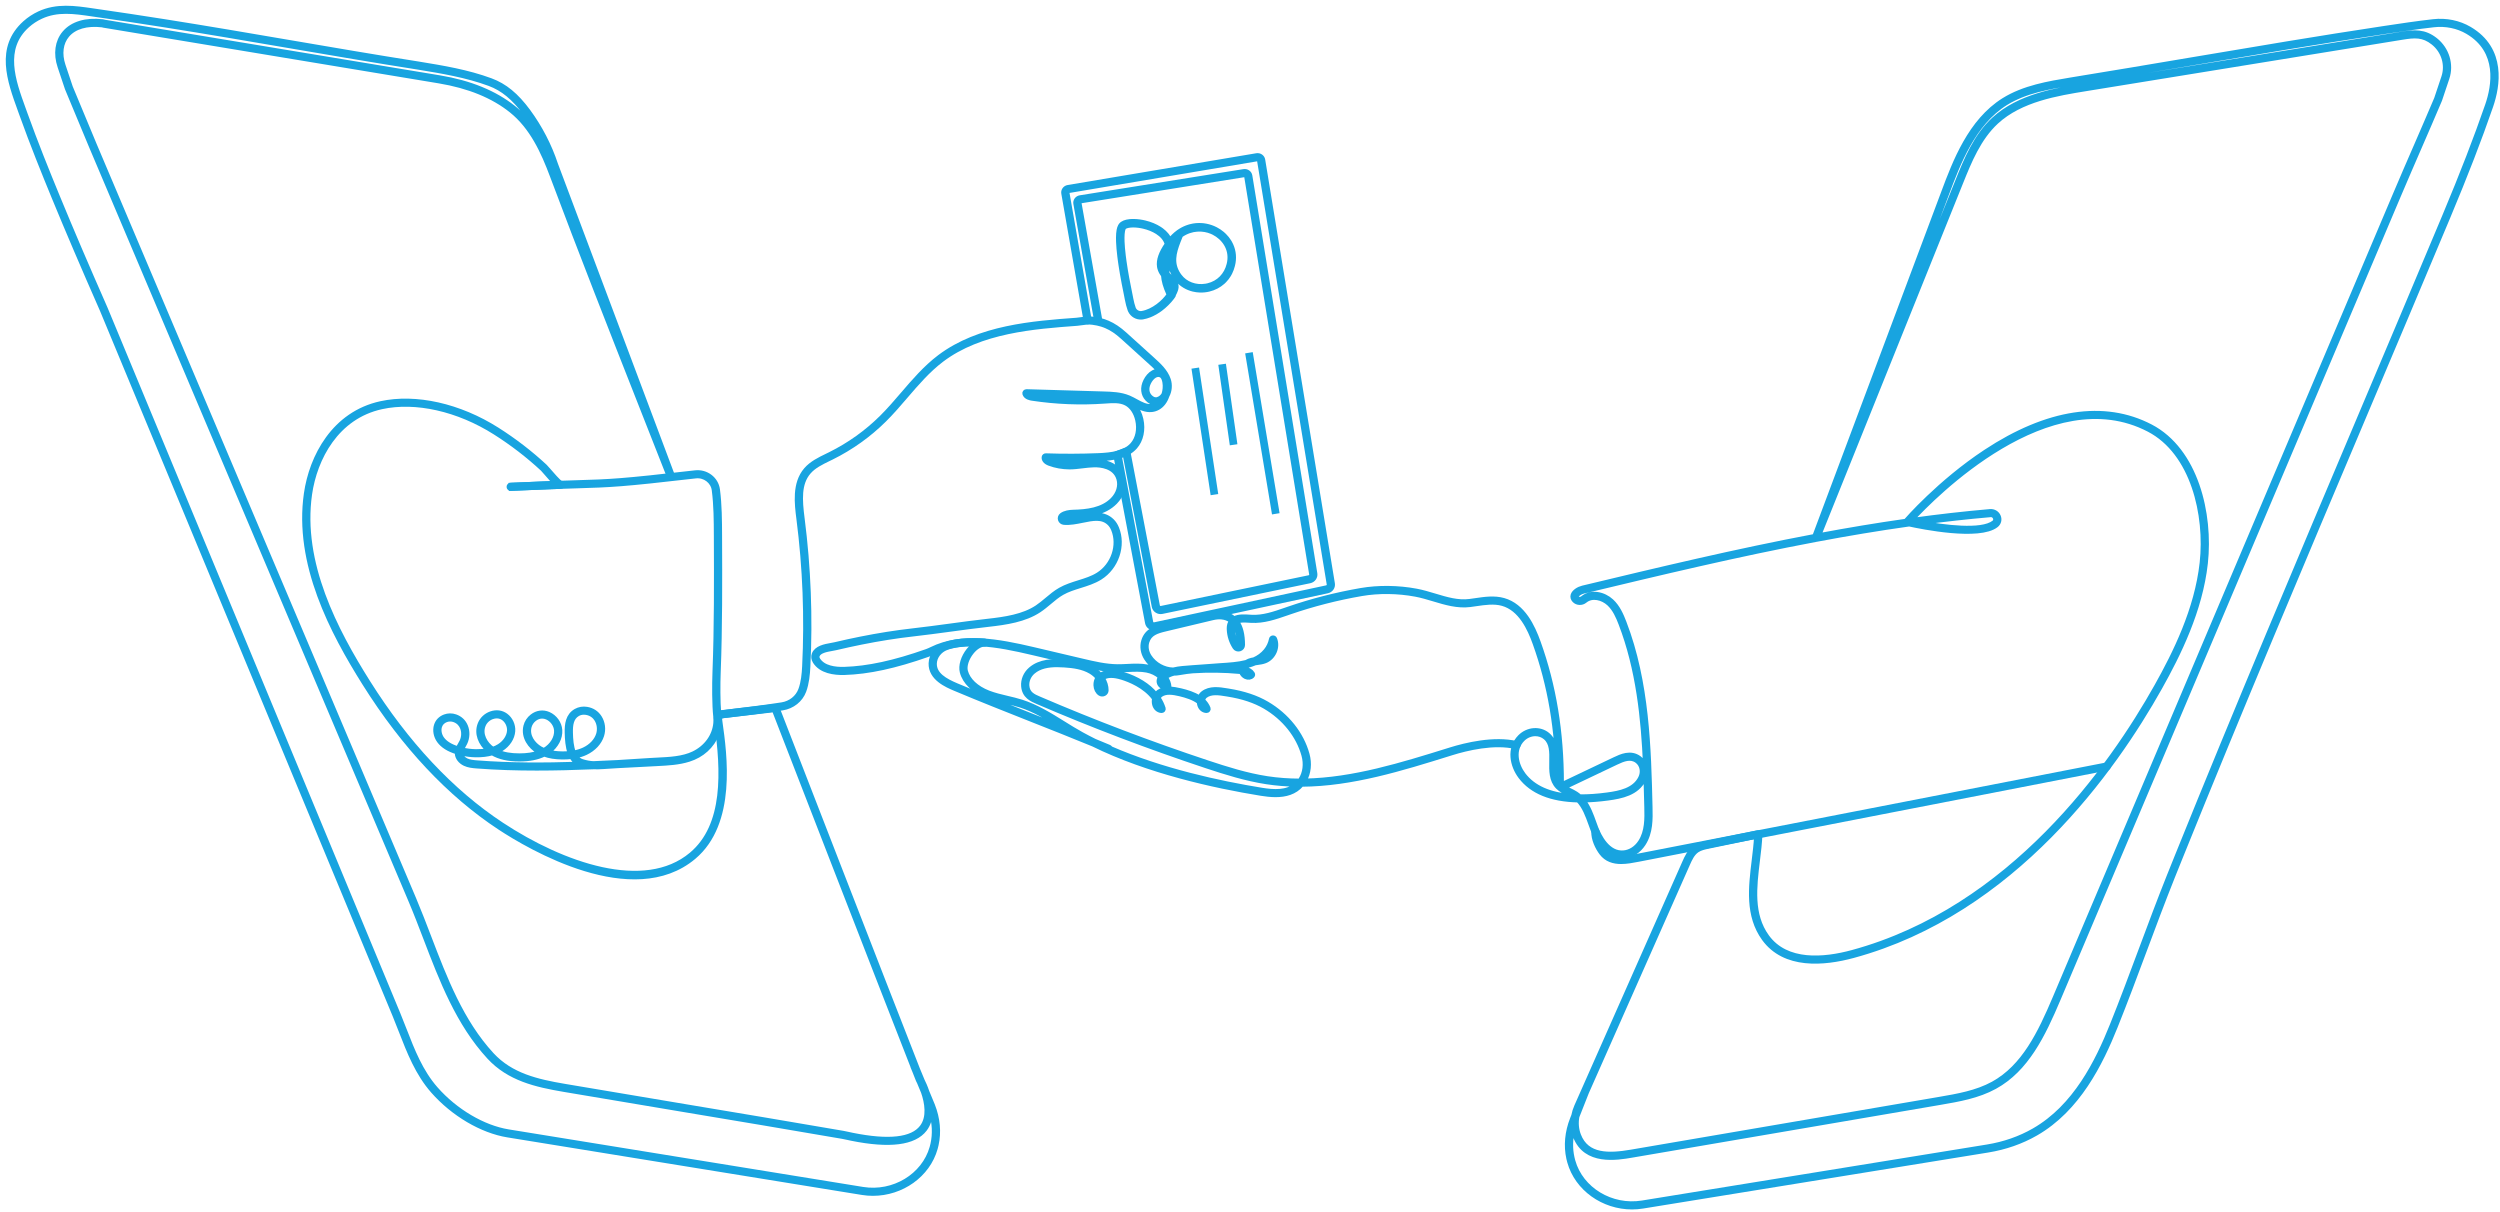 <svg width="326" height="158" viewBox="0 0 326 158" fill="none" xmlns="http://www.w3.org/2000/svg">
<path d="M58.702 93.834C58.525 93.834 58.349 93.865 58.187 93.926C57.782 94.079 57.505 94.364 57.386 94.749C57.235 95.237 57.352 95.847 57.684 96.305C58.081 96.853 58.742 97.267 59.696 97.564C59.773 97.381 59.872 97.208 59.969 97.036C60.037 96.919 60.104 96.801 60.162 96.683C60.436 96.118 60.461 95.424 60.227 94.874C60.092 94.555 59.806 94.131 59.211 93.921C59.047 93.862 58.874 93.834 58.702 93.834ZM64.781 93.428C64.604 93.428 64.407 93.459 64.191 93.535C63.691 93.713 63.277 94.103 63.084 94.58C62.611 95.746 63.308 96.973 64.271 97.637C64.568 97.533 64.838 97.405 65.082 97.251C65.822 96.782 66.314 96.035 66.366 95.299C66.409 94.697 66.116 94.057 65.638 93.709C65.442 93.566 65.155 93.428 64.781 93.428ZM70.695 93.453C70.356 93.453 70.023 93.572 69.72 93.806C69.391 94.06 69.157 94.416 69.061 94.809C68.776 95.977 69.565 97.035 70.474 97.567C70.618 97.652 70.768 97.726 70.926 97.795C70.937 97.788 70.947 97.784 70.957 97.777C71.957 97.191 72.562 96.195 72.5 95.24C72.454 94.546 71.964 93.865 71.308 93.584C71.105 93.496 70.899 93.453 70.695 93.453ZM76.147 92.946C75.868 92.946 75.597 93.014 75.366 93.145C74.539 93.615 74.442 94.564 74.46 95.519C74.477 96.399 74.549 97.371 74.845 98.112C75.323 98.024 75.758 97.888 76.145 97.705C77.055 97.274 77.724 96.563 77.979 95.753C78.181 95.11 78.091 94.37 77.742 93.824C77.535 93.498 77.14 93.085 76.432 92.97C76.337 92.955 76.242 92.946 76.147 92.946ZM60.132 98.262C60.161 98.602 60.436 98.939 60.842 99.13C61.239 99.315 61.705 99.364 62.229 99.404C66.567 99.736 70.962 99.726 75.326 99.583C74.975 99.379 74.71 99.082 74.508 98.727C74.131 98.772 73.733 98.792 73.314 98.788C72.411 98.778 71.634 98.654 70.963 98.411C70.102 98.837 69.041 99.046 67.732 99.046H67.725C66.259 99.046 65.1 98.785 64.187 98.248C63.561 98.429 62.845 98.512 62.052 98.502C61.41 98.492 60.765 98.412 60.132 98.262ZM69.985 100.234C67.379 100.234 64.773 100.157 62.184 99.959C61.601 99.914 61.079 99.859 60.592 99.631C59.989 99.347 59.582 98.81 59.557 98.259C59.555 98.208 59.556 98.157 59.559 98.107C58.461 97.77 57.691 97.283 57.215 96.626C56.778 96.025 56.633 95.245 56.837 94.588C57.009 94.034 57.404 93.625 57.978 93.407C58.432 93.235 58.939 93.232 59.407 93.397C60.034 93.618 60.501 94.055 60.757 94.661C61.055 95.363 61.026 96.207 60.681 96.919C60.618 97.05 60.545 97.178 60.471 97.307C60.392 97.446 60.314 97.582 60.253 97.718C60.849 97.859 61.456 97.936 62.06 97.944C62.615 97.953 63.128 97.911 63.59 97.82C62.634 96.987 62.029 95.66 62.551 94.375C62.806 93.744 63.332 93.247 63.993 93.012C64.705 92.759 65.412 92.848 65.983 93.263C66.62 93.728 66.995 94.542 66.938 95.338C66.873 96.258 66.296 97.147 65.395 97.718C65.239 97.816 65.074 97.906 64.9 97.985C65.655 98.324 66.585 98.49 67.725 98.49H67.732C68.735 98.49 69.575 98.36 70.275 98.099C70.242 98.081 70.21 98.062 70.177 98.044C69.09 97.407 68.151 96.121 68.503 94.68C68.628 94.168 68.934 93.702 69.363 93.371C70.014 92.866 70.807 92.759 71.54 93.074C72.397 93.443 73.013 94.298 73.072 95.204C73.141 96.245 72.573 97.315 71.603 98.024C72.109 98.156 72.679 98.224 73.321 98.232C73.652 98.234 73.966 98.223 74.266 98.193C73.977 97.391 73.904 96.418 73.887 95.528C73.866 94.458 73.992 93.281 75.077 92.665C75.502 92.424 76.017 92.336 76.528 92.421C77.255 92.54 77.844 92.924 78.23 93.531C78.669 94.221 78.78 95.113 78.527 95.916C78.226 96.873 77.449 97.708 76.396 98.206C76.009 98.389 75.582 98.529 75.118 98.627C75.322 98.918 75.589 99.136 75.938 99.243C76.475 99.409 76.917 99.483 77.359 99.507C78.414 99.463 79.465 99.413 80.513 99.362L84.755 99.094C85.064 99.074 85.38 99.059 85.7 99.042C87.346 98.963 89.048 98.879 90.421 98.216C92.065 97.421 93.115 95.947 93.265 94.311C93.265 94.172 93.266 94.025 93.283 93.876C93.282 93.728 93.274 93.58 93.258 93.43C93.093 91.896 93.09 89.359 93.156 87.65C93.385 81.789 93.36 75.732 93.336 69.876C93.328 67.916 93.319 65.89 93.064 63.913C92.921 62.798 91.867 62 90.717 62.133C81.047 63.253 79.588 63.298 75.255 63.427C73.25 63.487 70.754 63.562 66.608 63.761C66.445 63.768 66.315 63.649 66.307 63.496C66.299 63.343 66.421 63.212 66.579 63.204C70.731 63.005 73.23 62.93 75.238 62.87C79.551 62.741 81.004 62.697 90.649 61.581C92.114 61.409 93.451 62.426 93.633 63.843C93.893 65.855 93.901 67.897 93.909 69.874C93.933 75.736 93.958 81.799 93.73 87.671C93.67 89.219 93.667 91.452 93.791 92.975C93.901 92.914 94.027 92.873 94.16 92.856L94.669 92.795C97.055 92.51 99.52 92.215 101.95 91.835C103.057 91.661 103.974 90.934 104.346 89.934C104.704 88.972 104.801 87.861 104.849 86.9C105.169 80.496 104.918 74.025 104.102 67.665C103.852 65.706 103.507 63.024 105.064 61.223C105.796 60.375 106.82 59.877 107.811 59.395L108.218 59.196C110.718 57.956 112.982 56.339 114.944 54.391C115.914 53.429 116.823 52.37 117.702 51.345C119.154 49.653 120.655 47.904 122.481 46.522C127.64 42.622 134.715 42.1 140.401 41.682L141.493 41.543L138.64 25.219C138.571 24.823 138.847 24.445 139.254 24.375L163.857 20.23C164.057 20.196 164.258 20.24 164.425 20.355C164.591 20.47 164.7 20.641 164.732 20.835L173.821 76.1C173.898 76.568 173.583 77.015 173.108 77.117L150.673 81.94C150.425 81.993 150.172 81.947 149.961 81.81C149.75 81.674 149.609 81.466 149.563 81.224L145.428 59.37C145.403 59.238 145.478 59.109 145.607 59.06L146.757 58.631C146.837 58.601 146.926 58.607 147 58.647C147.075 58.688 147.127 58.758 147.143 58.84L151.001 78.992C151.019 79.084 151.072 79.163 151.151 79.214C151.231 79.265 151.326 79.282 151.419 79.264L170.691 75.26C170.873 75.223 170.994 75.054 170.964 74.874L162.487 22.995C162.479 22.949 162.454 22.908 162.415 22.881C162.376 22.853 162.327 22.842 162.279 22.85L140.928 26.265C140.88 26.273 140.839 26.299 140.81 26.337C140.782 26.375 140.771 26.422 140.78 26.468L143.485 41.721C143.512 41.873 143.406 42.017 143.25 42.043C143.097 42.069 142.946 41.967 142.919 41.815L140.214 26.563C140.179 26.369 140.225 26.174 140.343 26.014C140.46 25.854 140.635 25.748 140.835 25.716L162.187 22.301C162.387 22.269 162.586 22.314 162.75 22.429C162.914 22.545 163.022 22.714 163.054 22.908L171.531 74.787C171.608 75.259 171.291 75.706 170.81 75.806L151.538 79.808C151.293 79.86 151.042 79.813 150.833 79.677C150.623 79.541 150.483 79.335 150.437 79.093L146.641 59.271L146.035 59.497L150.128 81.124C150.145 81.216 150.199 81.295 150.279 81.347C150.358 81.398 150.455 81.415 150.548 81.395L172.983 76.574C173.164 76.534 173.283 76.365 173.254 76.188L164.165 20.923C164.157 20.876 164.132 20.836 164.092 20.809C164.052 20.781 164.003 20.77 163.956 20.778L139.353 24.924C139.254 24.94 139.189 25.031 139.206 25.126L142.108 41.736C142.121 41.81 142.102 41.886 142.056 41.947C142.01 42.008 141.94 42.048 141.862 42.058L140.46 42.236C134.836 42.651 127.855 43.165 122.834 46.962C121.056 48.307 119.575 50.032 118.143 51.701C117.257 52.735 116.34 53.803 115.355 54.78C113.349 56.772 111.035 58.425 108.48 59.693L108.068 59.893C107.129 60.35 106.159 60.822 105.503 61.581C104.212 63.075 104.364 65.188 104.672 67.596C105.491 73.988 105.744 80.493 105.422 86.927C105.372 87.929 105.268 89.092 104.886 90.123C104.443 91.312 103.354 92.179 102.042 92.384C99.603 92.767 97.13 93.062 94.739 93.348L94.231 93.409C94.116 93.423 94.02 93.476 93.975 93.551C93.908 93.661 93.874 93.779 93.857 93.905C93.857 94.05 93.851 94.196 93.838 94.341L93.838 94.475C93.831 94.876 93.742 95.286 93.572 95.692C92.874 97.363 91.58 98.536 89.83 99.086C88.514 99.501 87.12 99.574 85.771 99.644L83.935 99.741C82.811 99.802 81.681 99.862 80.546 99.918L78.738 100.032C78.227 100.065 77.791 100.086 77.359 100.065C74.911 100.166 72.448 100.234 69.985 100.234Z" fill="#18A4E0" stroke="#18A4E0" stroke-width="0.5"/>
<path d="M160.422 31.644C160.869 32.445 161.022 33.349 160.866 34.263L160.793 34.613C160.709 34.957 160.59 35.284 160.437 35.587L160.282 35.869C160.118 36.142 159.924 36.395 159.703 36.621L159.489 36.827C158.973 37.286 158.343 37.611 157.652 37.777L157.36 37.837C157.164 37.87 156.967 37.89 156.768 37.897L156.47 37.897C156.171 37.887 155.875 37.847 155.589 37.778L155.306 37.699C154.518 37.448 153.845 36.975 153.365 36.331L153.364 36.33C153.055 35.912 152.833 35.486 152.694 35.035L152.64 34.841C152.587 34.633 152.554 34.422 152.537 34.206C152.383 34.663 152.244 35.099 152.246 35.67C152.373 35.813 152.509 35.948 152.649 36.083L152.967 36.398C153.069 36.507 153.164 36.622 153.241 36.742L153.305 36.852C153.441 37.109 153.479 37.373 153.408 37.656L153.347 37.862C153.284 38.047 153.196 38.236 153.09 38.427C153.09 38.459 153.085 38.486 153.081 38.501C153.076 38.52 153.07 38.536 153.065 38.547L153.033 38.607L153.03 38.612L152.875 38.832C152.486 39.352 151.914 39.915 151.374 40.32L151.1 40.515C150.822 40.703 150.537 40.866 150.249 41.002L149.941 41.137C149.633 41.259 149.326 41.348 149.026 41.4L148.887 41.418C148.235 41.472 147.616 41.115 147.337 40.524L147.283 40.394C147.133 39.985 147.029 39.537 146.931 39.051L146.834 38.553L146.668 37.715C146.603 37.401 146.444 36.62 146.278 35.652L146.113 34.632C146.083 34.437 146.055 34.239 146.027 34.039L145.949 33.439C145.86 32.711 145.805 32.068 145.784 31.52L145.775 31.004C145.778 30.608 145.804 30.273 145.856 30C145.895 29.798 145.95 29.618 146.031 29.47L146.119 29.332C146.349 29.034 146.786 28.883 147.294 28.828L147.486 28.813C147.942 28.785 148.468 28.826 148.99 28.927L149.299 28.995C150.017 29.168 150.699 29.449 151.246 29.805L151.503 29.985C151.749 30.17 151.966 30.373 152.147 30.591L152.242 30.713C152.369 30.883 152.475 31.061 152.56 31.247C152.868 30.874 153.206 30.549 153.571 30.278L153.58 30.271L153.581 30.271C153.596 30.261 153.609 30.252 153.62 30.244C153.622 30.242 153.623 30.241 153.624 30.24C153.631 30.233 153.638 30.229 153.639 30.227C153.649 30.22 153.664 30.209 153.675 30.201C153.69 30.191 153.712 30.177 153.743 30.155L153.916 30.042C154.267 29.824 154.639 29.654 155.025 29.535L155.218 29.48C155.724 29.346 156.248 29.301 156.772 29.345L156.959 29.364C157.396 29.418 157.822 29.533 158.23 29.706L158.55 29.856C158.863 30.018 159.155 30.213 159.423 30.438L159.682 30.676C159.931 30.921 160.149 31.192 160.329 31.485L160.422 31.644ZM152.119 31.803C151.947 31.185 151.492 30.683 150.888 30.298C150.361 29.961 149.734 29.723 149.13 29.58L148.873 29.524C148.394 29.43 147.921 29.395 147.525 29.419L147.36 29.433C147.148 29.456 146.974 29.497 146.842 29.548C146.708 29.601 146.636 29.659 146.601 29.703L146.561 29.766C146.522 29.841 146.483 29.959 146.451 30.131C146.409 30.355 146.386 30.646 146.383 31.009L146.392 31.499C146.411 32.024 146.465 32.649 146.553 33.365L146.643 34.052C146.867 35.643 147.166 37.129 147.263 37.592L147.431 38.438L147.527 38.932C147.622 39.405 147.718 39.816 147.853 40.184L147.886 40.264C148.057 40.626 148.437 40.844 148.837 40.811L148.923 40.8C149.63 40.678 150.344 40.323 150.97 39.859C151.553 39.428 152.046 38.911 152.376 38.425L152.32 38.289C151.914 37.398 151.689 36.613 151.645 35.905C151.44 35.646 151.258 35.342 151.165 34.969L151.128 34.791L151.124 34.766C150.995 33.916 151.355 32.945 152.126 31.829L152.119 31.803ZM152.244 32.782C151.805 33.552 151.649 34.171 151.726 34.675C151.727 34.681 151.727 34.687 151.728 34.693L151.741 34.754C151.774 34.61 151.812 34.474 151.852 34.344L151.97 33.986C152.105 33.584 152.226 33.218 152.244 32.782ZM152.819 37.508C152.857 37.354 152.825 37.218 152.724 37.062C152.642 36.937 152.524 36.813 152.38 36.672C152.458 36.986 152.576 37.337 152.744 37.738C152.753 37.714 152.763 37.691 152.771 37.667L152.819 37.508ZM152.825 31.894L152.779 31.958C152.793 32.028 152.808 32.096 152.818 32.164C152.865 32.013 152.914 31.862 152.968 31.711C152.921 31.771 152.872 31.831 152.825 31.894ZM160.266 34.162C160.565 32.405 159.519 31.035 158.249 30.386L157.992 30.266C156.923 29.811 155.384 29.747 154.011 30.714C154.004 30.733 153.996 30.752 153.988 30.77L153.711 31.461C153.116 32.991 152.768 34.368 153.739 35.808L153.854 35.968C154.601 36.973 155.906 37.465 157.243 37.24L157.51 37.186C158.879 36.858 159.871 35.85 160.207 34.447L160.266 34.162Z" fill="#18A4E0" stroke="#18A4E0" stroke-width="0.5"/>
<path d="M162.863 46L166.363 67M159.363 47.5L160.863 58M155.863 48L158.363 64.5" stroke="#18A4E0"/>
<path d="M143.462 88.936C143.425 89.059 143.406 89.192 143.411 89.33C143.421 89.633 143.543 89.897 143.726 90.017C143.734 89.654 143.64 89.284 143.462 88.936ZM126.953 84.024C125.473 84.024 124.313 84.19 123.432 84.522C122.555 84.855 121.946 85.653 121.915 86.509C121.865 87.927 123.253 88.709 124.76 89.344C128.01 90.712 131.417 92.06 134.712 93.362C136.015 93.879 137.336 94.401 138.657 94.929C138.553 94.864 138.45 94.799 138.347 94.736C136.673 93.693 134.943 92.616 133.047 92.011C132.447 91.819 131.814 91.67 131.204 91.525C130.368 91.329 129.503 91.124 128.683 90.805C126.951 90.13 125.758 88.979 125.409 87.648C125.192 86.82 125.534 85.679 126.282 84.742C126.509 84.457 126.757 84.216 127.012 84.024H126.953ZM137.835 86.75C136.712 86.75 135.574 86.931 134.732 87.659C134.207 88.116 133.924 88.781 133.978 89.439C134.06 90.44 134.77 90.743 135.519 91.066C142.68 94.142 150.068 96.948 157.478 99.405C159.949 100.226 162.585 101.06 165.253 101.466C166.659 101.68 168.067 101.777 169.474 101.781C169.504 101.74 169.533 101.698 169.562 101.654C170.127 100.784 170.272 99.632 169.959 98.492C169.256 95.944 167.422 93.646 164.926 92.19C163.606 91.421 162.03 90.897 160.108 90.589L159.93 90.56C158.984 90.406 157.913 90.231 157.194 90.793C157.031 90.922 156.938 91.118 156.903 91.324C157.207 91.606 157.452 91.943 157.607 92.35C157.641 92.437 157.626 92.535 157.57 92.61C157.514 92.686 157.426 92.731 157.325 92.725C156.89 92.705 156.541 92.428 156.391 91.983C156.348 91.856 156.322 91.712 156.316 91.565C155.64 91.037 154.685 90.746 153.841 90.544C152.955 90.333 152.048 90.198 151.407 90.633C151.268 90.726 151.168 90.863 151.104 91.019C151.386 91.445 151.604 91.897 151.751 92.37C151.778 92.458 151.758 92.554 151.697 92.626C151.636 92.697 151.543 92.735 151.448 92.727C150.984 92.685 150.627 92.368 150.495 91.882C150.432 91.646 150.423 91.374 150.478 91.107C149.28 89.476 147.246 88.689 146.283 88.392C145.196 88.058 144.373 88.073 143.832 88.434C144.143 88.932 144.316 89.482 144.311 90.022C144.31 90.227 144.192 90.413 144.005 90.509C143.814 90.606 143.585 90.595 143.407 90.48C143.067 90.257 142.854 89.835 142.837 89.349C142.825 88.99 142.918 88.652 143.095 88.381C142.857 88.094 142.557 87.836 142.21 87.629C141.194 87.024 139.971 86.866 138.8 86.786C138.484 86.765 138.161 86.75 137.835 86.75ZM166.331 103.699C165.689 103.699 165.045 103.621 164.445 103.524C158.27 102.523 149.664 100.612 142.519 97.095C139.866 96.003 137.144 94.926 134.495 93.879C131.197 92.574 127.788 91.225 124.531 89.854C123.473 89.41 121.271 88.482 121.341 86.49C121.38 85.398 122.119 84.422 123.224 84.003C124.463 83.535 126.107 83.379 128.397 83.513C128.551 83.521 128.671 83.648 128.667 83.799C128.662 83.948 128.536 84.068 128.381 84.069C127.856 84.072 127.24 84.45 126.736 85.083C126.103 85.877 125.792 86.853 125.965 87.511C126.268 88.668 127.337 89.68 128.898 90.288C129.679 90.593 130.523 90.792 131.338 90.985C131.961 91.131 132.604 91.283 133.227 91.482C135.19 92.109 136.953 93.207 138.656 94.266C139.444 94.757 140.258 95.264 141.078 95.714C141.628 96.017 142.19 96.308 142.761 96.59C143.403 96.854 144.041 97.12 144.674 97.385C144.75 97.418 144.804 97.478 144.829 97.549C151.458 100.435 158.987 102.075 164.54 102.974C166.107 103.228 167.809 103.325 168.969 102.334C167.703 102.31 166.433 102.209 165.165 102.016C162.451 101.603 159.788 100.761 157.292 99.933C149.866 97.47 142.463 94.658 135.287 91.575C134.498 91.237 133.516 90.814 133.406 89.482C133.338 88.653 133.691 87.816 134.35 87.245C135.594 86.166 137.318 86.127 138.841 86.231C140.025 86.312 141.387 86.485 142.51 87.155C142.891 87.381 143.225 87.664 143.498 87.982C144.192 87.512 145.186 87.471 146.456 87.862C148.296 88.427 149.772 89.355 150.731 90.517C150.823 90.386 150.939 90.27 151.079 90.176C151.907 89.614 152.961 89.761 153.977 90.004C154.788 90.197 155.69 90.47 156.413 90.943C156.496 90.721 156.634 90.517 156.834 90.36C157.753 89.64 159.013 89.846 160.025 90.011L160.202 90.04C162.195 90.359 163.838 90.905 165.222 91.713C167.844 93.243 169.773 95.661 170.513 98.349C170.847 99.563 170.716 100.8 170.154 101.776C176.471 101.655 182.774 99.69 188.913 97.778L189.146 97.705C191.101 97.097 194.826 96.181 197.815 96.894C197.969 96.931 198.062 97.082 198.025 97.231C197.986 97.38 197.83 97.473 197.677 97.435C194.825 96.754 191.218 97.644 189.322 98.236L189.087 98.309C182.777 100.276 176.292 102.296 169.759 102.338C168.869 103.394 167.604 103.699 166.331 103.699Z" fill="#18A4E0" stroke="#18A4E0" stroke-width="0.5"/>
<path d="M8.613 1.554C7.503 1.554 6.416 1.722 5.343 2.222C4.706 2.518 4.125 2.9 3.615 3.357C0.271 6.355 1.774 10.503 3.1 14.164L3.323 14.783C4.696 18.613 6.226 22.399 7.542 25.595C9.338 29.958 11.325 34.607 13.797 40.226L51.96 132.196C52.248 132.889 52.524 133.602 52.791 134.289C53.828 136.959 54.9 139.72 56.86 141.949C59.414 144.854 63.029 146.989 66.295 147.519C74.198 148.804 82.102 150.087 90.005 151.369L112.514 155.024C116.502 155.67 120.435 153.298 121.47 149.621C121.511 149.477 121.548 149.33 121.581 149.18C121.878 147.852 121.808 146.431 121.382 145.032C121.353 145.827 121.146 146.615 120.632 147.288C119.242 149.104 116.009 149.514 111.028 148.507C110.872 148.474 110.718 148.441 110.565 148.406C110.334 148.355 110.104 148.302 109.871 148.263C102.958 147.067 95.922 145.892 89.117 144.754C83.924 143.887 78.732 143.018 73.542 142.134C69.873 141.51 66.363 140.713 63.742 137.871C59.712 133.503 57.548 127.846 55.455 122.376C54.828 120.736 54.18 119.041 53.497 117.43L11.866 19.142C11.284 17.769 10.786 16.559 10.288 15.35C9.791 14.14 9.294 12.931 8.711 11.558L7.751 8.69C7.188 7.008 7.412 5.396 8.366 4.269C9.406 3.041 11.191 2.505 13.391 2.762C13.454 2.769 13.515 2.786 13.577 2.804L13.632 2.819L57.339 10.073C61.307 10.732 64.561 12.063 67.013 14.03C69.074 15.684 70.43 17.911 71.484 20.259C70.713 18.326 69.678 16.46 68.448 14.793C66.969 12.788 65.537 11.608 63.806 10.968C60.811 9.861 57.606 9.336 54.508 8.828L54.437 8.817C48.865 7.94 43.212 6.971 37.745 6.035C32.39 5.117 26.851 4.169 21.392 3.306C18.223 2.806 15.329 2.368 12.544 1.969L11.993 1.889C10.838 1.719 9.714 1.554 8.613 1.554ZM113.829 155.687C113.362 155.687 112.891 155.65 112.419 155.573L89.911 151.919C82.007 150.636 74.104 149.353 66.2 148.068C62.807 147.518 59.061 145.311 56.423 142.31C54.399 140.008 53.309 137.2 52.254 134.485C51.988 133.8 51.713 133.092 51.428 132.403L13.267 40.439C10.796 34.822 8.807 30.168 7.009 25.802C5.691 22.599 4.158 18.807 2.781 14.966L2.558 14.349C1.174 10.526 -0.396 6.193 3.226 2.948C3.778 2.453 4.407 2.04 5.095 1.719C7.391 0.649 9.775 0.999 12.079 1.338L12.628 1.418C15.415 1.817 18.312 2.255 21.485 2.756C26.947 3.619 32.487 4.568 37.845 5.486C43.31 6.422 48.961 7.39 54.53 8.267L54.603 8.279C57.729 8.791 60.962 9.32 64.01 10.447C65.853 11.129 67.365 12.369 68.915 14.468C70.462 16.566 71.707 18.97 72.516 21.423L87.663 61.767C87.717 61.911 87.642 62.071 87.494 62.124C87.347 62.176 87.182 62.105 87.126 61.962L83.569 52.927C79.709 43.123 75.718 32.986 71.96 22.951C70.785 19.812 69.328 16.61 66.647 14.459C64.274 12.555 61.11 11.264 57.242 10.622L13.512 3.363L13.412 3.337C13.383 3.328 13.353 3.318 13.322 3.315C11.323 3.082 9.721 3.546 8.809 4.623C7.982 5.6 7.795 7.02 8.297 8.518L9.25 11.365C9.825 12.721 10.323 13.932 10.821 15.143C11.318 16.35 11.815 17.558 12.396 18.93L54.028 117.218C54.714 118.839 55.364 120.538 55.993 122.181C58.067 127.603 60.212 133.21 64.169 137.5C66.668 140.208 70.076 140.978 73.641 141.585C78.83 142.47 84.022 143.337 89.214 144.205C96.02 145.342 103.057 146.519 109.972 147.713C110.214 147.756 110.453 147.809 110.693 147.863C110.844 147.896 110.994 147.93 111.144 147.961C115.888 148.92 118.925 148.582 120.17 146.956C121.166 145.659 120.807 143.761 120.354 142.44L119.815 141.142C119.745 140.999 119.698 140.916 119.696 140.909C119.566 140.583 119.408 140.186 119.228 139.726L118.967 139.098C118.954 139.069 118.948 139.04 118.947 139.01C114.938 128.805 102.052 95.56 100.914 92.624L94.222 93.409C94.007 93.425 93.954 93.471 93.942 93.484C93.877 93.564 93.92 93.869 93.955 94.115C94.56 98.409 95.817 107.345 90.498 111.808C82.529 118.494 69.058 110.544 65.118 107.949C58.539 103.614 52.614 97.296 47.508 89.171C43.266 82.422 38.565 73.504 39.877 64.364C40.57 59.538 43.502 53.902 49.654 52.563C54.228 51.569 59.909 52.842 64.85 55.974C67.102 57.401 69.211 59.025 71.119 60.799C71.202 60.876 71.352 61.048 71.608 61.346C71.991 61.789 72.88 62.82 73.145 62.937C73.289 62.95 73.402 63.066 73.405 63.209C73.409 63.359 73.287 63.486 73.131 63.493H73.13C73.089 63.494 66.597 63.76 66.597 63.76L66.573 63.204C69.866 63.068 71.501 63.002 72.313 62.968C72.035 62.692 71.67 62.286 71.168 61.703C70.972 61.477 70.787 61.261 70.722 61.201C68.84 59.451 66.759 57.848 64.536 56.44C59.722 53.389 54.205 52.144 49.78 53.108C43.913 54.384 41.111 59.799 40.445 64.441C39.158 73.406 43.805 82.212 47.997 88.881C53.061 96.938 58.929 103.198 65.441 107.488C73.382 112.72 84.036 116.492 90.123 111.387C94.603 107.629 94.287 100.585 93.386 94.191C93.327 93.767 93.275 93.401 93.496 93.136C93.633 92.97 93.852 92.878 94.165 92.855L101.069 92.045C101.199 92.026 101.324 92.104 101.372 92.223C101.523 92.615 115.89 129.686 119.716 139.413L120.333 140.901C120.476 141.182 120.719 141.704 120.936 142.354L121.667 144.115C122.35 145.845 122.512 147.636 122.142 149.298C122.106 149.458 122.066 149.615 122.024 149.768C121.035 153.28 117.587 155.686 113.829 155.687Z" fill="#18A4E0"/>
<path d="M73.115 62.936H73.106M8.613 1.554C7.503 1.554 6.416 1.722 5.343 2.222C4.706 2.518 4.125 2.9 3.615 3.357C0.271 6.355 1.774 10.503 3.1 14.164L3.323 14.783C4.696 18.613 6.226 22.399 7.542 25.595C9.338 29.958 11.325 34.607 13.797 40.226L51.96 132.196C52.248 132.889 52.524 133.602 52.791 134.289C53.828 136.959 54.9 139.72 56.86 141.949C59.414 144.854 63.029 146.989 66.295 147.519C74.198 148.804 82.102 150.087 90.005 151.369L112.514 155.024C116.502 155.67 120.435 153.298 121.47 149.621C121.511 149.477 121.548 149.33 121.581 149.18C121.878 147.852 121.808 146.431 121.382 145.032C121.353 145.827 121.146 146.615 120.632 147.288C119.242 149.104 116.009 149.514 111.028 148.507C110.872 148.474 110.718 148.441 110.565 148.406C110.334 148.355 110.104 148.302 109.871 148.263C102.958 147.067 95.922 145.892 89.117 144.754C83.924 143.887 78.732 143.018 73.542 142.134C69.873 141.51 66.363 140.713 63.742 137.871C59.712 133.503 57.548 127.846 55.455 122.376C54.828 120.736 54.18 119.041 53.497 117.43L11.866 19.142C11.284 17.769 10.786 16.559 10.288 15.35C9.791 14.14 9.294 12.931 8.711 11.558L7.751 8.69C7.188 7.008 7.412 5.396 8.366 4.269C9.406 3.041 11.191 2.505 13.391 2.762C13.454 2.769 13.515 2.786 13.577 2.804L13.632 2.819L57.339 10.073C61.307 10.732 64.561 12.063 67.013 14.03C69.074 15.684 70.43 17.911 71.484 20.259C70.713 18.326 69.678 16.46 68.448 14.793C66.969 12.788 65.537 11.608 63.806 10.968C60.811 9.861 57.606 9.336 54.508 8.828L54.437 8.817C48.865 7.94 43.212 6.971 37.745 6.035C32.39 5.117 26.851 4.169 21.392 3.306C18.223 2.806 15.329 2.368 12.544 1.969L11.993 1.889C10.838 1.719 9.714 1.554 8.613 1.554ZM113.829 155.687C113.362 155.687 112.891 155.65 112.419 155.573L89.911 151.919C82.007 150.636 74.104 149.353 66.2 148.068C62.807 147.518 59.061 145.311 56.423 142.31C54.399 140.008 53.309 137.2 52.254 134.485C51.988 133.8 51.713 133.092 51.428 132.403L13.267 40.439C10.796 34.822 8.807 30.168 7.009 25.802C5.691 22.599 4.158 18.807 2.781 14.966L2.558 14.349C1.174 10.526 -0.396 6.193 3.226 2.948C3.778 2.453 4.407 2.04 5.095 1.719C7.391 0.649 9.775 0.999 12.079 1.338L12.628 1.418C15.415 1.817 18.312 2.255 21.485 2.756C26.947 3.619 32.487 4.568 37.845 5.486C43.31 6.422 48.961 7.39 54.53 8.267L54.603 8.279C57.729 8.791 60.962 9.32 64.01 10.447C65.853 11.129 67.365 12.369 68.915 14.468C70.462 16.566 71.707 18.97 72.516 21.423L87.663 61.767C87.717 61.911 87.642 62.071 87.494 62.124C87.347 62.176 87.182 62.105 87.126 61.962L83.569 52.927C79.709 43.123 75.718 32.986 71.96 22.951C70.785 19.812 69.328 16.61 66.647 14.459C64.274 12.555 61.11 11.264 57.242 10.622L13.512 3.363L13.412 3.337C13.383 3.328 13.353 3.318 13.322 3.315C11.323 3.082 9.721 3.546 8.809 4.623C7.982 5.6 7.795 7.02 8.297 8.518L9.25 11.365C9.825 12.721 10.323 13.932 10.821 15.143C11.318 16.35 11.815 17.558 12.396 18.93L54.028 117.218C54.714 118.839 55.364 120.538 55.993 122.181C58.067 127.603 60.212 133.21 64.169 137.5C66.668 140.208 70.076 140.978 73.641 141.585C78.83 142.47 84.022 143.337 89.214 144.205C96.02 145.342 103.057 146.519 109.972 147.713C110.214 147.756 110.453 147.809 110.693 147.863C110.844 147.896 110.994 147.93 111.144 147.961C115.888 148.92 118.925 148.582 120.17 146.956C121.166 145.659 120.807 143.761 120.354 142.44L119.815 141.142C119.745 140.999 119.698 140.916 119.696 140.909C119.566 140.583 119.408 140.186 119.228 139.726L118.967 139.098C118.954 139.069 118.948 139.04 118.947 139.01C114.938 128.805 102.052 95.56 100.914 92.624L94.222 93.409C94.007 93.425 93.954 93.471 93.942 93.484C93.877 93.564 93.92 93.869 93.955 94.115C94.56 98.409 95.817 107.345 90.498 111.808C82.529 118.494 69.058 110.544 65.118 107.949C58.539 103.614 52.614 97.296 47.508 89.171C43.266 82.422 38.565 73.504 39.877 64.364C40.57 59.538 43.502 53.902 49.654 52.563C54.228 51.569 59.909 52.842 64.85 55.974C67.102 57.401 69.211 59.025 71.119 60.799C71.202 60.876 71.352 61.048 71.608 61.346C71.991 61.789 72.88 62.82 73.145 62.937C73.289 62.95 73.402 63.066 73.405 63.209C73.409 63.359 73.287 63.486 73.131 63.493H73.13C73.089 63.494 66.597 63.76 66.597 63.76L66.573 63.204C69.866 63.068 71.501 63.002 72.313 62.968C72.035 62.692 71.67 62.286 71.168 61.703C70.972 61.477 70.787 61.261 70.722 61.201C68.84 59.451 66.759 57.848 64.536 56.44C59.722 53.389 54.205 52.144 49.78 53.108C43.913 54.384 41.111 59.799 40.445 64.441C39.158 73.406 43.805 82.212 47.997 88.881C53.061 96.938 58.929 103.198 65.441 107.488C73.382 112.72 84.036 116.492 90.123 111.387C94.603 107.629 94.287 100.585 93.386 94.191C93.327 93.767 93.275 93.401 93.496 93.136C93.633 92.97 93.852 92.878 94.165 92.855L101.069 92.045C101.199 92.026 101.324 92.104 101.372 92.223C101.523 92.615 115.89 129.686 119.716 139.413L120.333 140.901C120.476 141.182 120.719 141.704 120.936 142.354L121.667 144.115C122.35 145.845 122.512 147.636 122.142 149.298C122.106 149.458 122.066 149.615 122.024 149.768C121.035 153.28 117.587 155.686 113.829 155.687Z" stroke="#18A4E0" stroke-width="0.5"/>
<path d="M135.873 51.618C138.45 51.933 141.061 52.01 143.653 51.847L135.873 51.618ZM151.04 48.905C150.387 48.905 149.797 49.782 149.665 50.428C149.531 51.084 149.792 51.66 150.36 51.971C150.509 52.051 150.773 52.081 150.928 52.034C151.333 51.912 151.577 51.628 151.714 51.392C151.864 50.912 151.911 50.378 151.831 49.875C151.704 49.073 151.371 48.941 151.129 48.91C151.1 48.906 151.069 48.905 151.04 48.905ZM250.657 68.169C253.402 68.671 258.38 69.356 259.973 68.105C260.243 67.893 260.152 67.609 260.119 67.527C260.047 67.355 259.863 67.159 259.561 67.188C256.588 67.445 253.619 67.776 250.657 68.169ZM160.901 81.413L160.899 81.415C160.811 81.579 160.779 81.789 160.795 82.101C160.831 82.817 161.061 83.52 161.46 84.138C161.525 84.143 161.528 84.115 161.528 84.107C161.527 82.904 161.32 82.01 160.901 81.413ZM165.564 85.062C165.534 85.103 165.503 85.143 165.469 85.183C165.404 85.263 165.336 85.341 165.267 85.414C165.378 85.312 165.478 85.194 165.564 85.062ZM161.575 87.065C161.624 87.069 161.672 87.074 161.719 87.078C161.757 87.082 161.796 87.085 161.834 87.089C161.842 87.065 161.85 87.043 161.859 87.019C161.765 87.037 161.67 87.052 161.575 87.065ZM151.654 88.766C151.636 88.85 151.653 88.939 151.704 89.003C151.744 89.05 151.787 89.094 151.836 89.132C151.79 89.005 151.728 88.883 151.654 88.766ZM200.209 95.749C199.629 95.749 199.034 95.985 198.581 96.444C197.292 97.752 197.735 99.709 198.691 100.976C199.961 102.655 202.076 103.598 205.002 103.795C204.82 103.691 204.625 103.598 204.424 103.501C203.961 103.277 203.481 103.044 203.103 102.659C202.226 101.766 202.251 100.5 202.273 99.275C202.296 98.059 202.316 96.912 201.49 96.209C201.127 95.9 200.673 95.749 200.209 95.749ZM206.014 103.833C207.111 103.848 208.295 103.762 209.581 103.589C211.245 103.365 213.085 102.995 213.87 101.434C214.262 100.656 214.081 99.745 213.441 99.267C212.644 98.671 211.722 99.029 210.768 99.485L204.056 102.68C204.251 102.795 204.462 102.897 204.68 103.001C204.966 103.14 205.263 103.283 205.537 103.463C205.709 103.577 205.867 103.7 206.014 103.833ZM206.528 104.387C207.179 105.22 207.555 106.265 207.921 107.284C208.002 107.509 208.083 107.732 208.166 107.952C208.553 108.975 209.679 111.337 211.74 111.143C212.566 111.065 213.336 110.57 213.851 109.782C214.741 108.422 214.702 106.733 214.666 105.244C214.635 103.937 214.603 102.599 214.557 101.242C214.514 101.389 214.458 101.535 214.386 101.678C213.478 103.486 211.471 103.897 209.661 104.141C208.547 104.29 207.502 104.374 206.528 104.387ZM205.701 145.615C205.552 146.434 205.62 147.258 205.91 148.016C206.954 150.745 209.795 150.659 212.71 150.161L252.869 143.285C255.262 142.875 257.733 142.451 259.872 141.277C263.863 139.085 265.963 134.724 267.933 130.07C276.206 110.524 284.483 90.979 292.763 71.436L312.31 25.283C313.218 23.139 314.12 21.063 314.992 19.055C315.859 17.058 316.757 14.991 317.659 12.86C317.659 12.86 318.595 10.062 318.604 10.034C319.134 8.453 318.595 6.678 317.265 5.616C315.968 4.581 314.878 4.669 313.238 4.936L272.061 11.629C268.257 12.247 263.525 13.017 260.368 15.924C258.068 18.043 256.841 21.095 255.757 23.788L237.258 69.762C240.987 69.066 244.734 68.438 248.491 67.904C248.496 67.897 248.501 67.891 248.507 67.884C248.55 67.834 252.863 62.851 258.906 58.867C266.954 53.559 274.409 52.421 280.462 55.575C286.412 58.677 288.363 67.013 287.656 73.445C286.977 79.634 284.107 85.392 281.683 89.715C275.733 100.33 262.623 118.987 241.669 124.674C237.833 125.715 232.691 126.171 229.982 122.427C227.796 119.403 228.243 115.725 228.675 112.166C228.803 111.109 228.925 110.104 228.978 109.129L222.796 110.419C222.279 110.527 221.743 110.638 221.323 110.925C220.73 111.328 220.4 112.073 220.135 112.672L206.943 142.467L205.701 145.615ZM205.125 147.313C204.826 148.546 204.803 149.785 205.065 150.954C205.097 151.097 205.133 151.239 205.171 151.378C206.2 155.066 210.138 157.445 214.132 156.798L259.129 149.492C261.33 149.135 263.374 148.422 265.206 147.371C270.579 144.289 273.46 138.43 275.369 133.671C276.678 130.41 277.926 127.059 279.134 123.82C280.321 120.636 281.548 117.345 282.832 114.135C283.179 113.271 283.526 112.406 283.874 111.544C291.616 92.359 299.817 72.957 307.749 54.194C311.359 45.656 315.091 36.828 318.73 28.139C321.054 22.587 322.829 17.995 324.315 13.688C325.168 11.211 325.969 6.687 321.749 4.2C320.474 3.448 318.916 3.13 317.366 3.305C315.235 3.546 313.081 3.871 310.998 4.185C302.604 5.45 294.094 6.888 285.865 8.28C280.692 9.154 275.342 10.058 270.074 10.911C267.284 11.375 264.12 11.902 261.583 13.481C257.345 16.119 255.375 21.38 253.934 25.221L245.408 47.973L255.222 23.585C256.328 20.838 257.579 17.725 259.973 15.52C263.258 12.495 268.086 11.71 271.966 11.079L313.143 4.386C314.837 4.11 316.152 4.006 317.631 5.186C319.14 6.392 319.752 8.409 319.151 10.205V10.205C319.151 10.205 319.12 10.298 318.198 13.052C317.287 15.205 316.389 17.272 315.521 19.27C314.65 21.279 313.748 23.353 312.841 25.495L293.292 71.647C285.014 91.191 276.737 110.735 268.464 130.281C266.453 135.031 264.304 139.482 260.155 141.762C257.931 142.984 255.408 143.416 252.97 143.833L212.808 150.709C210.834 151.048 206.727 151.75 205.373 148.209C205.261 147.919 205.179 147.618 205.125 147.313ZM212.816 157.462C209.05 157.462 205.601 155.047 204.617 151.523C204.576 151.376 204.538 151.226 204.503 151.071C204.132 149.41 204.297 147.62 204.978 145.893L205.147 145.464C205.225 145.054 205.354 144.646 205.529 144.248L219.608 112.453C219.901 111.789 220.267 110.962 220.994 110.468C221.51 110.118 222.129 109.988 222.676 109.875L229.22 108.509C229.306 108.492 229.397 108.513 229.465 108.568C229.532 108.622 229.57 108.706 229.568 108.792C229.528 109.9 229.391 111.033 229.244 112.232C228.825 115.685 228.391 119.258 230.451 122.107C232.967 125.583 237.856 125.131 241.514 124.138C262.265 118.507 275.272 99.987 281.179 89.449C283.578 85.17 286.416 79.478 287.086 73.386C287.772 67.132 285.908 59.046 280.19 56.066C267.242 49.319 252.042 64.87 249.36 67.782C252.735 67.315 256.118 66.927 259.51 66.633C260.002 66.592 260.463 66.866 260.65 67.318C260.836 67.762 260.712 68.24 260.333 68.538C258.108 70.287 250.588 68.758 248.96 68.401C244.93 68.966 240.91 69.642 236.911 70.395C236.873 70.409 236.834 70.415 236.793 70.417C226.557 72.345 216.437 74.772 206.511 77.153C206.099 77.252 205.679 77.53 205.613 77.748C205.604 77.779 205.583 77.845 205.682 77.947C205.845 78.115 206.141 78.125 206.331 77.968C207.503 76.994 209.185 77.436 210.169 78.346C211.018 79.13 211.476 80.203 211.839 81.147C214.853 88.974 215.058 97.611 215.24 105.23C215.276 106.799 215.319 108.577 214.335 110.08C213.724 111.014 212.798 111.603 211.794 111.697C209.34 111.915 208.06 109.288 207.628 108.144C207.543 107.921 207.462 107.695 207.38 107.468C206.975 106.344 206.559 105.188 205.772 104.386C202.25 104.308 199.72 103.278 198.23 101.305C197.134 99.857 196.648 97.599 198.167 96.059C199.196 95.016 200.822 94.899 201.869 95.79C202.895 96.663 202.87 97.996 202.847 99.284C202.831 100.156 202.815 100.992 203.108 101.662C203.061 95.207 202.078 89.393 200.106 83.903C199.426 82.007 198.25 79.414 195.913 78.76C194.823 78.455 193.63 78.63 192.477 78.8C192.222 78.838 191.965 78.876 191.713 78.908C190.068 79.121 188.47 78.639 186.927 78.173C186.163 77.944 185.372 77.705 184.596 77.561C182.272 77.125 179.771 77.096 177.553 77.478C174.372 78.026 171.216 78.836 168.172 79.884L167.797 80.014C166.31 80.531 164.773 81.062 163.161 80.973L162.926 80.958C162.372 80.923 161.766 80.883 161.343 81.047C161.847 81.742 162.101 82.763 162.101 84.107C162.101 84.378 161.92 84.61 161.652 84.686C161.389 84.757 161.117 84.657 160.974 84.433C160.524 83.736 160.263 82.939 160.222 82.128C160.208 81.849 160.213 81.486 160.391 81.156C160.425 81.095 160.462 81.037 160.502 80.984C160.176 80.722 159.772 80.569 159.288 80.522C158.941 80.488 158.564 80.521 158.135 80.623L152.013 82.082C150.816 82.366 149.945 82.65 149.622 83.712C149.438 84.318 149.547 85 149.921 85.58C150.592 86.62 151.786 87.271 152.98 87.297C153.398 87.191 153.82 87.135 154.183 87.099C154.617 87.057 155.052 87.022 155.487 86.993C155.853 86.96 156.179 86.94 156.501 86.921C156.859 86.9 157.221 86.877 157.638 86.838C158.116 86.791 158.611 86.76 159.111 86.729C160.266 86.657 161.441 86.584 162.487 86.316C162.709 86.18 162.957 86.085 163.193 86.029C163.295 86.006 163.398 85.986 163.501 85.97C164.087 85.708 164.605 85.346 165.021 84.836C165.375 84.401 165.62 83.883 165.726 83.337C165.749 83.215 165.852 83.124 165.979 83.112C166.103 83.098 166.225 83.169 166.272 83.282C166.496 83.808 166.484 84.436 166.239 85.002C165.995 85.57 165.544 86.019 165.001 86.235C164.654 86.372 164.292 86.422 163.942 86.469C163.855 86.48 163.769 86.491 163.684 86.505C163.376 86.638 163.054 86.747 162.719 86.835C162.583 86.931 162.471 87.048 162.408 87.187C162.804 87.29 163.165 87.474 163.38 87.83C163.445 87.937 163.429 88.073 163.34 88.162C163.106 88.403 162.749 88.454 162.409 88.293C162.158 88.175 161.922 87.938 161.828 87.649C161.773 87.643 161.719 87.637 161.665 87.633C159.627 87.444 157.566 87.416 155.521 87.55C155.029 87.595 154.469 87.664 153.736 87.795C153.515 87.835 153.292 87.855 153.067 87.855C152.64 87.971 152.299 88.124 152.041 88.317C152.304 88.674 152.477 89.093 152.508 89.564C152.513 89.647 152.481 89.726 152.421 89.782C152.361 89.84 152.279 89.868 152.193 89.86C151.83 89.823 151.487 89.637 151.254 89.347C151.019 89.056 151.011 88.639 151.236 88.333C151.244 88.322 151.253 88.311 151.26 88.301C150.798 87.872 150.158 87.575 149.535 87.455C148.727 87.299 147.906 87.341 147.038 87.384C146.604 87.406 146.155 87.429 145.713 87.424C144.113 87.408 142.554 87.039 141.045 86.684L134.634 85.174C129.98 84.077 125.49 83.245 121.716 85.107C121.532 85.196 121.29 85.312 121.027 85.406C116.723 86.923 113.253 87.674 110.102 87.769C108.781 87.804 107.034 87.582 106.221 86.278C106.03 85.97 105.986 85.602 106.104 85.295C106.433 84.437 107.563 84.235 108.388 84.087C108.567 84.054 108.735 84.026 108.88 83.991C110.025 83.721 111.149 83.475 112.221 83.261C114.556 82.794 116.83 82.434 118.984 82.192C120.601 82.01 122.243 81.787 123.831 81.573C125.457 81.352 127.139 81.124 128.8 80.939C131.067 80.687 133.43 80.341 135.209 79.158C135.659 78.859 136.086 78.501 136.499 78.153C137.039 77.7 137.599 77.23 138.236 76.867C139.001 76.433 139.847 76.169 140.665 75.912C141.565 75.632 142.415 75.367 143.167 74.895C145.114 73.673 145.98 71.111 145.138 69.058C145.011 68.752 144.847 68.497 144.648 68.299C143.739 67.397 142.542 67.641 141.157 67.925C140.36 68.087 139.537 68.257 138.736 68.189C138.489 68.169 138.281 68.006 138.208 67.773C138.135 67.539 138.213 67.289 138.409 67.137C138.822 66.815 139.471 66.734 139.942 66.722C141.734 66.679 143.74 66.455 145.043 65.126C145.792 64.362 146.089 63.369 145.835 62.471C145.366 60.82 143.473 60.673 142.682 60.688C142.175 60.698 141.656 60.76 141.153 60.821C140.605 60.889 140.038 60.957 139.469 60.961C138.548 60.952 137.659 60.805 136.807 60.484C136.299 60.292 136.029 59.962 136.085 59.601C136.107 59.462 136.231 59.358 136.379 59.364C138.663 59.442 140.98 59.434 143.264 59.34C144.953 59.27 146.652 59.052 147.625 57.949C148.309 57.174 148.555 55.991 148.284 54.783C148.063 53.792 147.533 53.011 146.83 52.643C146.05 52.234 145.078 52.306 144.136 52.373L144.04 52.379C140.891 52.603 137.714 52.477 134.596 52.005C134.382 51.973 133.731 51.875 133.571 51.36C133.544 51.275 133.561 51.181 133.617 51.11C133.674 51.039 133.765 51.001 133.855 51.001L143.886 51.297C144.946 51.328 146.146 51.363 147.215 51.812C147.533 51.946 147.842 52.115 148.14 52.279C148.815 52.649 149.456 53 150.138 52.924C150.43 52.891 150.696 52.784 150.931 52.602C150.65 52.639 150.315 52.586 150.079 52.456C149.295 52.028 148.921 51.21 149.102 50.319C149.276 49.469 150.052 48.311 151.076 48.348C150.738 47.962 150.352 47.614 149.99 47.286L146.326 43.969C144.903 42.681 143.637 42.142 141.811 42.046C141.652 42.038 141.531 41.907 141.539 41.752C141.548 41.599 141.684 41.483 141.842 41.49C143.817 41.594 145.184 42.175 146.717 43.562L150.382 46.878C151.131 47.555 152.062 48.398 152.426 49.508C152.648 50.184 152.583 50.983 152.254 51.594C152.249 51.603 152.244 51.612 152.239 51.621C152.118 51.986 151.944 52.322 151.726 52.601C151.327 53.107 150.8 53.41 150.203 53.477C149.361 53.572 148.629 53.187 147.924 52.8C148.358 53.283 148.68 53.925 148.845 54.665C149.154 56.042 148.86 57.406 148.061 58.311C146.944 59.576 145.107 59.82 143.289 59.896C141.189 59.983 139.061 59.997 136.953 59.94C136.974 59.949 136.995 59.956 137.015 59.965C137.789 60.256 138.641 60.404 139.466 60.403C140.001 60.401 140.55 60.333 141.082 60.269C141.599 60.206 142.134 60.142 142.672 60.132C144.629 60.098 145.983 60.896 146.387 62.324C146.695 63.413 146.348 64.603 145.459 65.51C144.012 66.987 141.866 67.232 139.957 67.279C139.424 67.291 138.99 67.399 138.768 67.572C138.762 67.575 138.749 67.587 138.757 67.61C139.502 67.694 140.283 67.534 141.039 67.38C142.459 67.088 143.929 66.788 145.057 67.909C145.31 68.159 145.516 68.477 145.67 68.853C146.611 71.143 145.647 74.002 143.478 75.363C142.663 75.875 141.737 76.164 140.841 76.442C140.052 76.689 139.235 76.944 138.527 77.348C137.935 77.684 137.42 78.117 136.875 78.576C136.449 78.932 136.011 79.302 135.534 79.618C133.646 80.873 131.203 81.233 128.865 81.493C127.21 81.677 125.533 81.904 123.91 82.124C122.32 82.34 120.674 82.561 119.049 82.745C116.913 82.985 114.655 83.342 112.338 83.807C111.272 84.02 110.154 84.264 109.015 84.533C108.862 84.569 108.683 84.601 108.491 84.635C107.763 84.766 106.857 84.927 106.642 85.489C106.584 85.64 106.61 85.826 106.712 85.99C107.382 87.063 108.917 87.246 110.084 87.211C113.172 87.119 116.586 86.379 120.831 84.881C121.064 84.799 121.287 84.693 121.455 84.61C125.402 82.665 130.196 83.554 134.769 84.632L141.181 86.143C142.657 86.491 144.185 86.851 145.718 86.867C146.145 86.871 146.582 86.85 147.007 86.828C147.873 86.784 148.768 86.739 149.648 86.909C150.356 87.045 151.108 87.383 151.663 87.896C151.755 87.825 151.852 87.76 151.952 87.702C150.94 87.423 150.015 86.776 149.434 85.875C148.973 85.159 148.841 84.313 149.072 83.554C149.513 82.103 150.823 81.792 151.876 81.54L157.998 80.082C158.492 79.965 158.932 79.928 159.346 79.968C159.991 80.031 160.524 80.245 160.944 80.61C161.512 80.308 162.297 80.359 162.964 80.402L163.195 80.416C164.686 80.503 166.17 79.986 167.604 79.49L167.981 79.359C171.054 78.3 174.24 77.484 177.453 76.929C179.738 76.536 182.313 76.565 184.705 77.013C185.512 77.165 186.318 77.407 187.096 77.642C188.65 78.109 190.114 78.552 191.637 78.355C191.887 78.324 192.138 78.287 192.391 78.249C193.606 78.071 194.86 77.886 196.072 78.224C198.666 78.95 199.925 81.707 200.648 83.718C202.69 89.404 203.682 95.431 203.684 102.141C203.684 102.17 203.699 102.185 203.713 102.193C203.73 102.203 203.749 102.205 203.768 102.196L210.515 98.984C211.363 98.581 212.645 97.97 213.791 98.825C214.119 99.07 214.358 99.398 214.499 99.766C214.237 93.685 213.582 87.266 211.301 81.341C210.961 80.456 210.533 79.452 209.774 78.75C208.971 78.008 207.621 77.629 206.703 78.391C206.281 78.741 205.636 78.713 205.264 78.328C205.055 78.111 204.983 77.85 205.062 77.589C205.205 77.12 205.831 76.743 206.373 76.612C216.275 74.237 226.372 71.815 236.587 69.888L253.395 25.031C254.863 21.114 256.873 15.752 261.272 13.012C263.908 11.371 267.133 10.835 269.979 10.362C275.245 9.509 280.594 8.605 285.767 7.731C293.999 6.339 302.511 4.9 310.91 3.634C312.999 3.319 315.158 2.994 317.301 2.752C318.977 2.562 320.663 2.908 322.048 3.724C326.608 6.411 325.767 11.231 324.858 13.864C323.369 18.183 321.59 22.785 319.261 28.348C315.622 37.039 311.89 45.868 308.28 54.406C300.349 73.166 292.148 92.567 284.409 111.747C284.06 112.609 283.713 113.472 283.367 114.337C282.086 117.54 280.86 120.829 279.674 124.009C278.465 127.252 277.214 130.605 275.903 133.874C273.961 138.716 271.023 144.681 265.499 147.85C263.605 148.936 261.494 149.673 259.224 150.042L214.227 157.347C213.755 157.424 213.283 157.462 212.816 157.462Z" fill="#18A4E0" stroke="#18A4E0" stroke-width="0.5"/>
<path d="M211.398 112.418C210.412 112.418 209.465 112.156 208.783 111.252C208.279 110.586 207.708 109.447 207.757 108.428C207.765 108.274 207.899 108.149 208.057 108.162C208.215 108.169 208.338 108.3 208.33 108.453C208.292 109.271 208.761 110.282 209.245 110.922C210.226 112.221 211.959 111.885 213.486 111.589L213.554 111.576C222.13 109.918 233.31 107.735 244.121 105.625C254.917 103.517 266.083 101.338 274.649 99.681C274.804 99.652 274.955 99.749 274.986 99.9C275.017 100.051 274.915 100.198 274.76 100.227C266.195 101.885 255.03 104.064 244.234 106.171C233.423 108.281 222.243 110.463 213.666 112.123L213.598 112.135C212.905 112.27 212.141 112.418 211.398 112.418Z" fill="#18A4E0" stroke="#18A4E0" stroke-width="0.5"/>
</svg>
